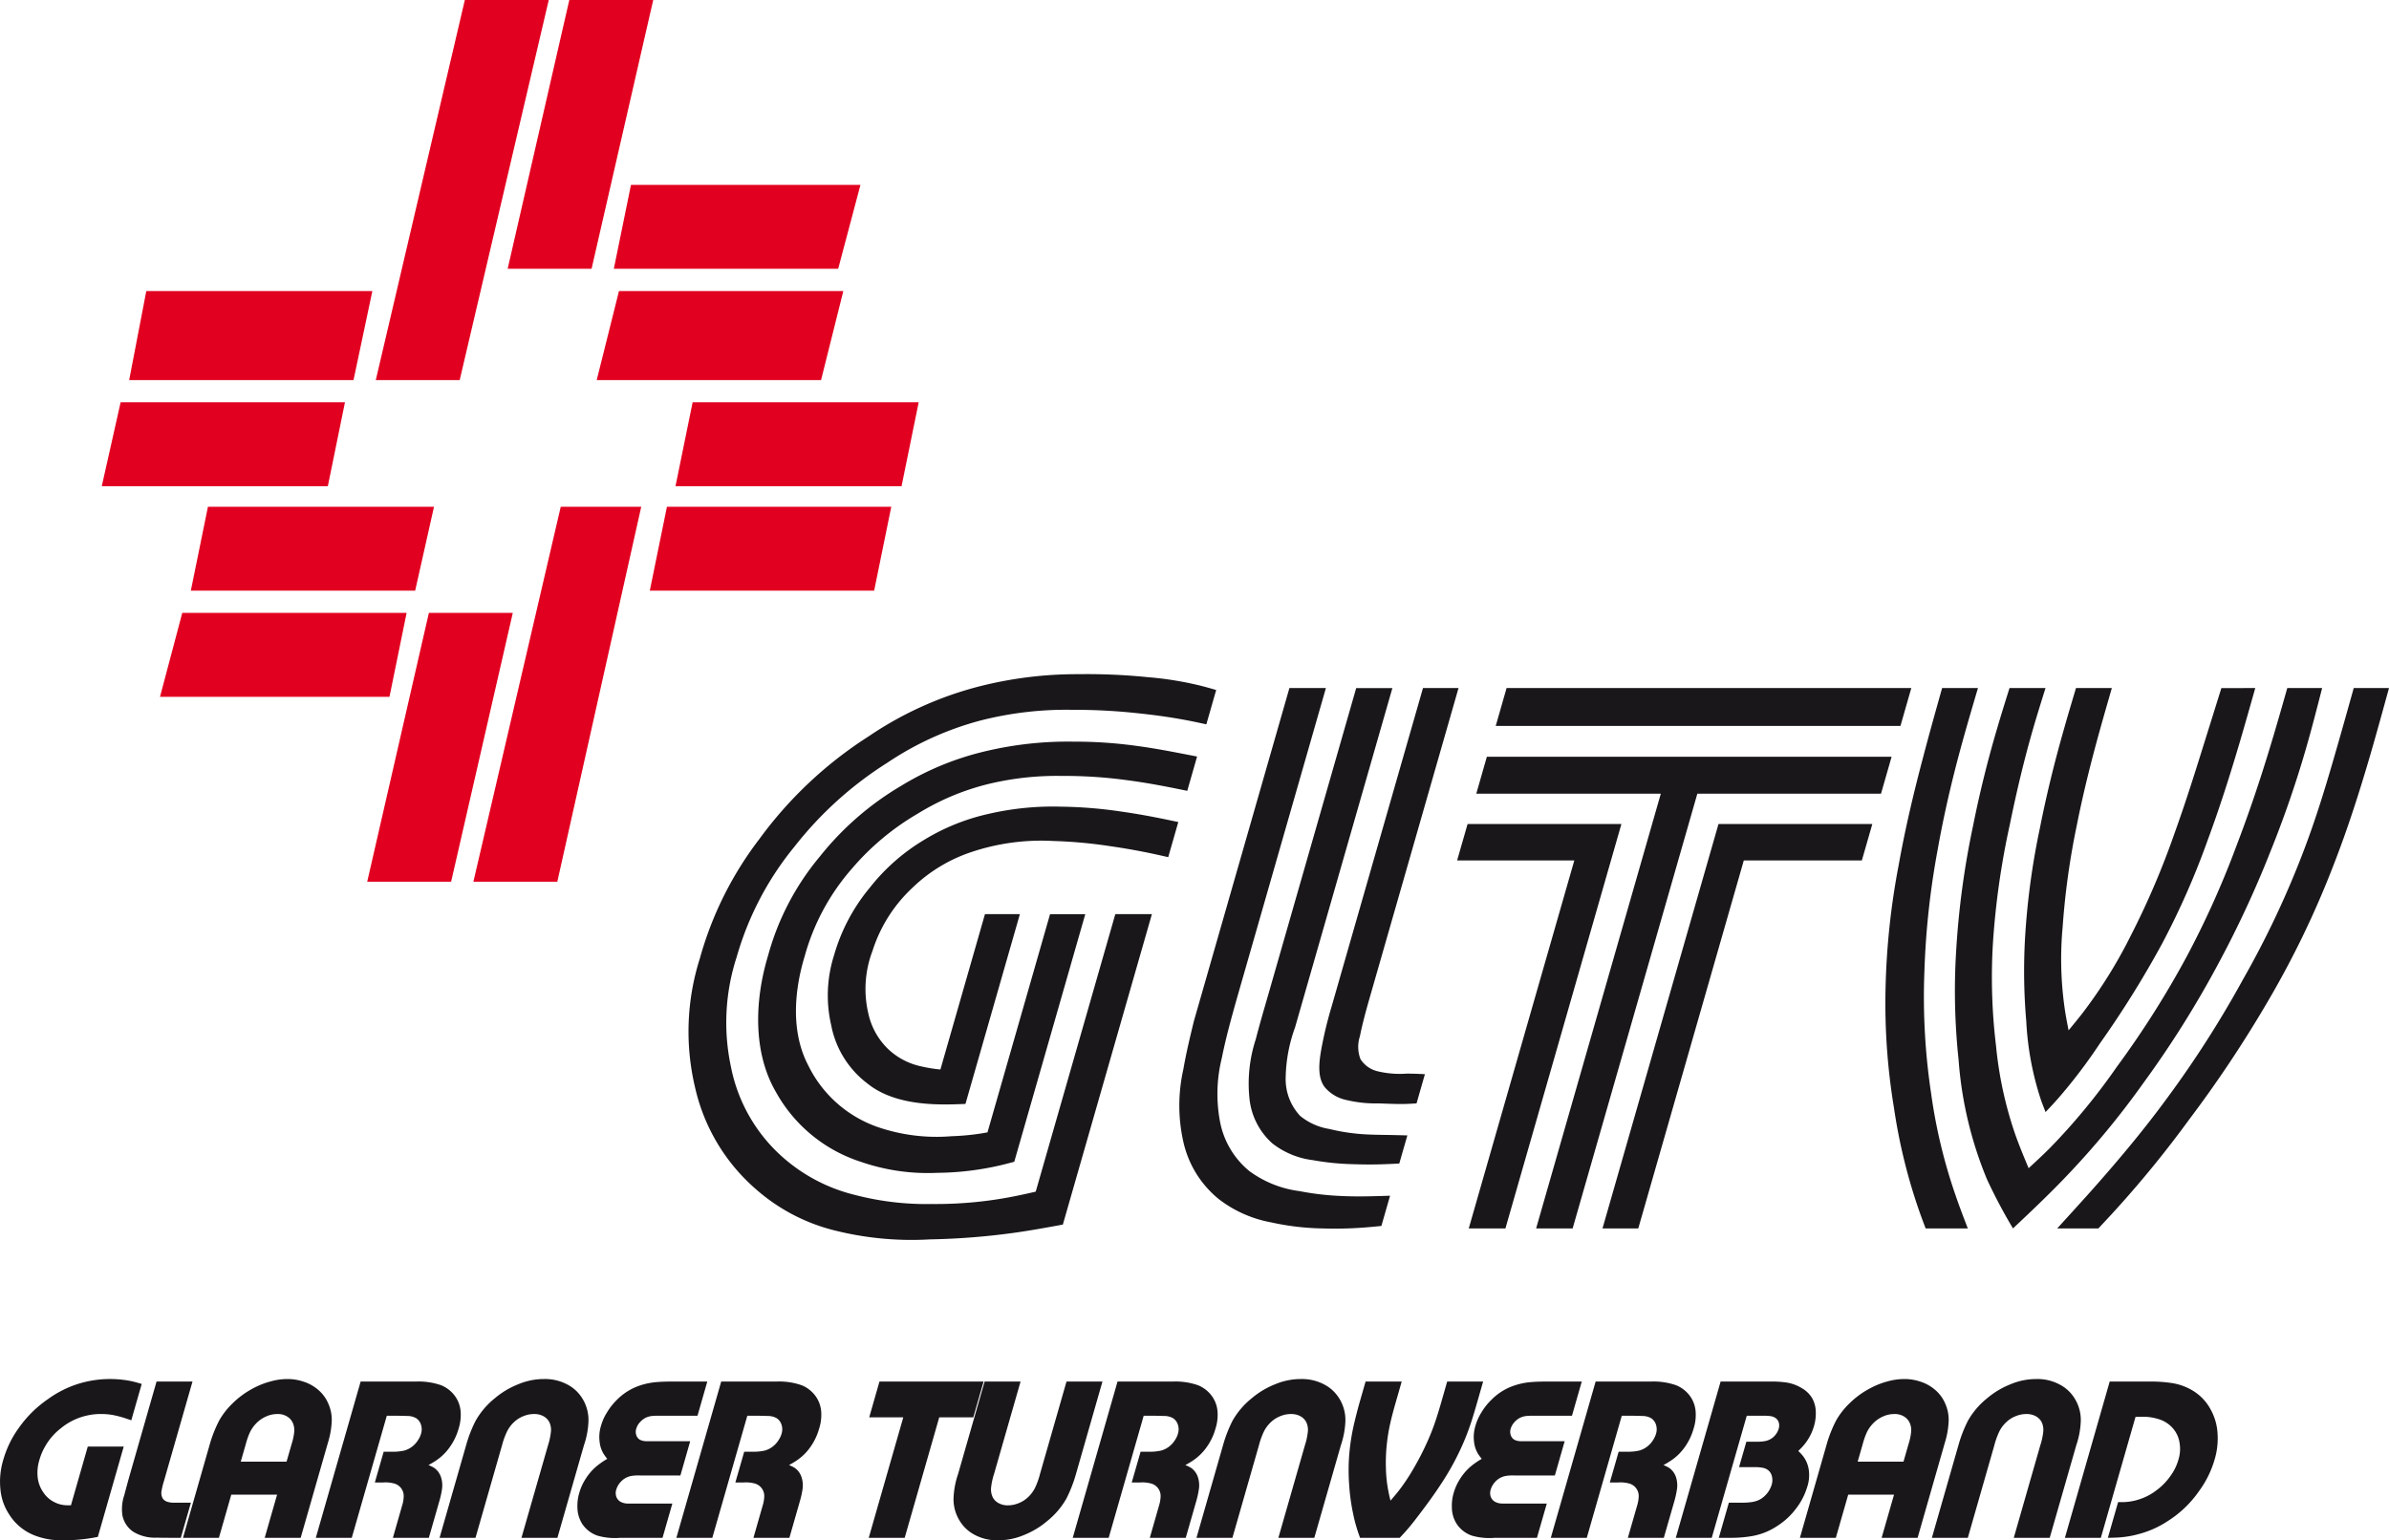 <svg id="Ebene_1" data-name="Ebene 1" xmlns="http://www.w3.org/2000/svg" viewBox="0 0 283.465 182.814"><defs><style>.cls-1{fill:#1a171b;}.cls-1,.cls-2{fill-rule:evenodd;}.cls-2{fill:#e20020;}</style></defs><path class="cls-1" d="M239.078,151.121h-5.005c-.246-.658-.497-1.316-.731-1.983a66.496,66.496,0,0,1-3.029-12.344,75.716,75.716,0,0,1-.998-14.071,87.761,87.761,0,0,1,1.567-14.771c.775-4.346,1.797-8.636,2.928-12.897.707-2.698,1.463-5.384,2.218-8.07h4.253c-.719,2.436-1.438,4.875-2.101,7.327-1.062,3.922-1.978,7.884-2.686,11.891a95.367,95.367,0,0,0-1.563,14.286,77.259,77.259,0,0,0,.788,14.581,63.341,63.341,0,0,0,2.928,12.186c.445,1.301.938,2.581,1.431,3.865m34.108-64.136c-.602,2.125-1.203,4.253-1.825,6.37-1.155,3.914-2.387,7.803-3.805,11.632a92.896,92.896,0,0,1-5.461,12.399,118.008,118.008,0,0,1-7.367,11.807,62.139,62.139,0,0,1-4.984,6.555c-.468.529-.952,1.042-1.441,1.56-.186-.473-.371-.942-.541-1.418a35.524,35.524,0,0,1-1.749-9.358,69.192,69.192,0,0,1-.161-9.593,87.596,87.596,0,0,1,1.781-13.349c.774-3.914,1.725-7.783,2.818-11.612.469-1.669.966-3.333,1.463-4.993h4.253c-.501,1.741-1.002,3.478-1.486,5.223-.998,3.611-1.911,7.25-2.642,10.922a89.936,89.936,0,0,0-1.709,12.218,41.126,41.126,0,0,0,.238,9.637c.125.881.295,1.753.465,2.625.566-.683,1.127-1.365,1.668-2.063a56.994,56.994,0,0,0,5.739-9.229,95.957,95.957,0,0,0,5.183-12.149c1.369-3.789,2.561-7.634,3.76-11.479q.891-2.853,1.781-5.703Zm7.934,0c-.635,2.476-1.269,4.956-1.983,7.408a126.928,126.928,0,0,1-4.173,12.044,124.049,124.049,0,0,1-6.28,13.482,119.596,119.596,0,0,1-8.757,13.918,99.315,99.315,0,0,1-9.225,11.16c-2.012,2.111-4.136,4.119-6.265,6.123a63.66,63.66,0,0,1-3.065-5.784,45.592,45.592,0,0,1-3.389-14.237,76.651,76.651,0,0,1-.299-12.739,99.558,99.558,0,0,1,2.011-15.001q1.2-6.016,2.953-11.891c.439-1.498.908-2.989,1.377-4.483h4.27c-.501,1.612-1.006,3.219-1.475,4.839-1.086,3.756-1.983,7.565-2.767,11.406a93.521,93.521,0,0,0-1.991,13.971,67.466,67.466,0,0,0,.363,12.242,45.511,45.511,0,0,0,2.173,10.202c.497,1.467,1.099,2.897,1.696,4.326.849-.783,1.697-1.567,2.513-2.383a75.051,75.051,0,0,0,7.957-9.657,110.459,110.459,0,0,0,8.328-13.159,107.312,107.312,0,0,0,5.864-13.07c1.471-3.841,2.783-7.731,3.971-11.66.715-2.343,1.386-4.698,2.056-7.057Zm7.933,0c-.72,2.617-1.438,5.235-2.193,7.84-1.289,4.419-2.687,8.809-4.362,13.103a109.476,109.476,0,0,1-7.917,16.406,143.248,143.248,0,0,1-9.232,13.85,128.771,128.771,0,0,1-8.628,10.611c-.707.783-1.43,1.555-2.152,2.326h-4.888q1.781-1.951,3.555-3.918c3.308-3.7,6.523-7.497,9.451-11.499a123.952,123.952,0,0,0,9.035-14.125,109.232,109.232,0,0,0,7.072-14.928c1.579-4.083,2.844-8.284,4.047-12.493.691-2.391,1.357-4.782,2.028-7.173Z" transform="translate(-5.588 -5.321)"/><path class="cls-1" d="M20.27,177.007l-3.073,10.724q-.327.06-.655.121c-.589.097-1.183.174-1.777.218-.578.049-1.155.073-1.741.064a8.745,8.745,0,0,1-3.284-.56,6.221,6.221,0,0,1-3.058-2.501,6.479,6.479,0,0,1-1.046-3.009,8.932,8.932,0,0,1,.396-3.659A11.982,11.982,0,0,1,7.79,174.838a13.657,13.657,0,0,1,3.47-3.445,12.477,12.477,0,0,1,3.958-1.931,12.797,12.797,0,0,1,5.19-.348,10.832,10.832,0,0,1,1.377.283q.309.085.618.182l-1.236,4.314c-.182-.064-.359-.125-.538-.182a11.297,11.297,0,0,0-1.405-.396,7.397,7.397,0,0,0-1.434-.166,7.29,7.29,0,0,0-1.846.17,7.368,7.368,0,0,0-3.142,1.526,7.15,7.15,0,0,0-1.826,2.089,7.003,7.003,0,0,0-.707,1.64,5.191,5.191,0,0,0-.222,1.959,3.836,3.836,0,0,0,.663,1.886,3.367,3.367,0,0,0,1.373,1.208,3.297,3.297,0,0,0,1.276.343c.214.017.432.013.646.013l1.999-6.976Z" transform="translate(-5.588 -5.321)"/><path class="cls-1" d="M28.24,183.667l-1.196,4.172h-1.107c-.582,0-1.163,0-1.761-.019a4.928,4.928,0,0,1-2.763-.691,3.064,3.064,0,0,1-1.3-1.955,5.137,5.137,0,0,1,.218-2.388c.194-.738.392-1.462.59-2.181l3.243-11.313h4.265l-3.388,11.815a7.877,7.877,0,0,0-.271,1.099,1.343,1.343,0,0,0,.125.965,1.083,1.083,0,0,0,.642.42,2.751,2.751,0,0,0,.848.077Z" transform="translate(-5.588 -5.321)"/><path class="cls-1" d="M39.589,178.804h-5.436l.614-2.137a8.402,8.402,0,0,1,.473-1.341,3.998,3.998,0,0,1,.679-.997,3.703,3.703,0,0,1,1.179-.86,3.174,3.174,0,0,1,1.394-.319,2.056,2.056,0,0,1,1.204.319,1.68,1.68,0,0,1,.686.86,2.146,2.146,0,0,1,.109.997,6.711,6.711,0,0,1-.287,1.341Zm1.676,9.035H36.996l1.47-5.121h-5.436l-1.466,5.121h-4.265l3.235-11.293a15.199,15.199,0,0,1,1.095-2.689,9.02,9.02,0,0,1,1.531-1.951,10.192,10.192,0,0,1,2.246-1.688,9.521,9.521,0,0,1,2.302-.944,7.323,7.323,0,0,1,1.979-.279,5.794,5.794,0,0,1,1.817.279,4.999,4.999,0,0,1,1.77.944,4.407,4.407,0,0,1,1.268,1.688,4.743,4.743,0,0,1,.412,1.951,9.972,9.972,0,0,1-.453,2.689Z" transform="translate(-5.588 -5.321)"/><path class="cls-1" d="M56.472,187.839H52.207l1.09-3.812a3.901,3.901,0,0,0,.19-1.054,1.533,1.533,0,0,0-1.163-1.588,3.956,3.956,0,0,0-1.285-.113h-.973l1.046-3.651h.949a6.141,6.141,0,0,0,1.442-.125,2.695,2.695,0,0,0,.873-.396,2.92,2.92,0,0,0,.844-.904,2.511,2.511,0,0,0,.347-.792,1.701,1.701,0,0,0-.024-.974,1.412,1.412,0,0,0-.594-.796,2.109,2.109,0,0,0-1.091-.254c-.444-.024-.873-.024-1.296-.028h-1.079l-4.156,14.487h-4.266l5.319-18.547h6.588a8.119,8.119,0,0,1,2.969.441,3.786,3.786,0,0,1,1.753,1.454,3.593,3.593,0,0,1,.561,1.761,5.425,5.425,0,0,1-.262,1.983,6.961,6.961,0,0,1-1.006,2.101,6.118,6.118,0,0,1-1.716,1.676c-.271.182-.558.344-.84.501a3.65,3.65,0,0,1,.703.348,2.15,2.15,0,0,1,.804,1.15,3.144,3.144,0,0,1,.081,1.475,10.407,10.407,0,0,1-.283,1.261Z" transform="translate(-5.588 -5.321)"/><path class="cls-1" d="M71.727,187.839h-4.265l3.15-10.977a7.947,7.947,0,0,0,.339-1.555,2.135,2.135,0,0,0-.19-1.212,1.69,1.69,0,0,0-.759-.723,2.259,2.259,0,0,0-1.054-.223,3.188,3.188,0,0,0-1.18.223,3.455,3.455,0,0,0-1.175.723,3.844,3.844,0,0,0-.884,1.212,9.065,9.065,0,0,0-.553,1.555l-3.147,10.977h-4.265l3.15-10.985a15.501,15.501,0,0,1,1.135-2.916,9.29,9.29,0,0,1,2.262-2.654,9.935,9.935,0,0,1,2.795-1.672,7.857,7.857,0,0,1,3.054-.618,5.593,5.593,0,0,1,2.702.618,4.514,4.514,0,0,1,1.833,1.672,4.832,4.832,0,0,1,.739,2.654,9.841,9.841,0,0,1-.537,2.916Z" transform="translate(-5.588 -5.321)"/><path class="cls-1" d="M84.2,187.839h-4.997a7.505,7.505,0,0,1-2.727-.258,3.548,3.548,0,0,1-1.809-1.401,3.72,3.72,0,0,1-.565-1.955,5.316,5.316,0,0,1,.218-1.713,6.046,6.046,0,0,1,.751-1.66,6.329,6.329,0,0,1,1.725-1.833c.271-.202.558-.38.844-.558a5.765,5.765,0,0,1-.444-.607,3.408,3.408,0,0,1-.457-1.373,4.48,4.48,0,0,1,.149-1.895,5.935,5.935,0,0,1,.707-1.604,7.384,7.384,0,0,1,1.179-1.506,6.89,6.89,0,0,1,2.779-1.725,8.126,8.126,0,0,1,2.1-.404c.606-.049,1.211-.052,1.817-.057h4.043l-1.163,4.06h-4.568c-.238,0-.476,0-.715.021a2.286,2.286,0,0,0-.775.178,2.147,2.147,0,0,0-.751.553,1.856,1.856,0,0,0-.44.731,1.239,1.239,0,0,0,.028.933.969.969,0,0,0,.404.441,1.688,1.688,0,0,0,.808.165c.259.009.509.005.76.005h4.382l-1.163,4.062h-4.798a5.372,5.372,0,0,0-.921.041,2.218,2.218,0,0,0-.719.226,2.254,2.254,0,0,0-.695.554,2.15,2.15,0,0,0-.44.751,1.393,1.393,0,0,0-.044.913,1.132,1.132,0,0,0,.558.662,1.88,1.88,0,0,0,.893.186c.234.008.468.004.699.004h4.512Z" transform="translate(-5.588 -5.321)"/><path class="cls-1" d="M99.253,187.839h-4.265l1.09-3.812a4.083,4.083,0,0,0,.19-1.054,1.533,1.533,0,0,0-1.164-1.588,3.952,3.952,0,0,0-1.284-.113h-.978l1.05-3.651h.949a6.093,6.093,0,0,0,1.438-.125,2.678,2.678,0,0,0,.876-.396,2.913,2.913,0,0,0,.844-.904,2.526,2.526,0,0,0,.348-.792,1.707,1.707,0,0,0-.024-.974,1.41,1.41,0,0,0-.594-.796,2.106,2.106,0,0,0-1.09-.254c-.444-.024-.873-.024-1.297-.028h-1.082l-4.152,14.487h-4.265l5.319-18.547h6.587a8.085,8.085,0,0,1,2.965.441,3.775,3.775,0,0,1,1.757,1.454,3.592,3.592,0,0,1,.561,1.761,5.342,5.342,0,0,1-.267,1.983,6.87,6.87,0,0,1-1.001,2.101,6.121,6.121,0,0,1-1.717,1.676c-.271.182-.557.344-.84.501a3.665,3.665,0,0,1,.703.348,2.151,2.151,0,0,1,.804,1.15,3.142,3.142,0,0,1,.081,1.475,10.295,10.295,0,0,1-.283,1.261Z" transform="translate(-5.588 -5.321)"/><polygon class="cls-1" points="115.488 168.216 111.445 168.216 107.346 182.518 103.08 182.518 107.18 168.216 103.137 168.216 104.353 163.971 116.708 163.971 115.488 168.216"/><path class="cls-1" d="M122.417,169.292h4.265l-3.147,10.975a7.783,7.783,0,0,0-.343,1.559,2.171,2.171,0,0,0,.194,1.212,1.662,1.662,0,0,0,.759.719,2.202,2.202,0,0,0,1.05.227,3.274,3.274,0,0,0,1.183-.227,3.434,3.434,0,0,0,1.171-.719,3.924,3.924,0,0,0,.889-1.212,9.147,9.147,0,0,0,.549-1.559l3.147-10.975h4.265l-3.146,10.986a16.125,16.125,0,0,1-1.135,2.912,9.306,9.306,0,0,1-2.266,2.653,9.918,9.918,0,0,1-2.791,1.677,7.835,7.835,0,0,1-3.057.613,5.588,5.588,0,0,1-2.702-.613,4.522,4.522,0,0,1-1.83-1.677,4.83,4.83,0,0,1-.743-2.653,9.895,9.895,0,0,1,.537-2.912Z" transform="translate(-5.588 -5.321)"/><path class="cls-1" d="M146.283,187.839H142.018l1.09-3.812a4.251,4.251,0,0,0,.19-1.054,1.531,1.531,0,0,0-1.167-1.588,3.917,3.917,0,0,0-1.28-.113h-.977l1.05-3.651h.949a6.089,6.089,0,0,0,1.438-.125,2.677,2.677,0,0,0,.876-.396,2.92,2.92,0,0,0,.844-.904,2.525,2.525,0,0,0,.347-.792,1.698,1.698,0,0,0-.025-.974,1.411,1.411,0,0,0-.593-.796,2.108,2.108,0,0,0-1.091-.254c-.448-.024-.873-.024-1.296-.028H141.291l-4.152,14.487h-4.266l5.315-18.547h6.592a8.099,8.099,0,0,1,2.965.441,3.793,3.793,0,0,1,1.756,1.454,3.583,3.583,0,0,1,.558,1.761,5.331,5.331,0,0,1-.263,1.983,6.839,6.839,0,0,1-1.002,2.101,6.219,6.219,0,0,1-1.716,1.676c-.271.182-.557.344-.844.501a3.571,3.571,0,0,1,.707.348,2.151,2.151,0,0,1,.804,1.15,3.09,3.09,0,0,1,.077,1.475,10.375,10.375,0,0,1-.279,1.261Z" transform="translate(-5.588 -5.321)"/><path class="cls-1" d="M161.538,187.839h-4.265l3.147-10.977a7.646,7.646,0,0,0,.343-1.555,2.131,2.131,0,0,0-.189-1.212,1.71,1.71,0,0,0-.76-.723,2.255,2.255,0,0,0-1.054-.223,3.186,3.186,0,0,0-1.18.223,3.417,3.417,0,0,0-1.175.723,3.849,3.849,0,0,0-.889,1.212,9.028,9.028,0,0,0-.55,1.555l-3.146,10.977h-4.265l3.15-10.985a15.795,15.795,0,0,1,1.131-2.916,9.31,9.31,0,0,1,2.266-2.654,9.975,9.975,0,0,1,2.791-1.672,7.876,7.876,0,0,1,3.058-.618,5.596,5.596,0,0,1,2.702.618,4.543,4.543,0,0,1,1.834,1.672,4.836,4.836,0,0,1,.739,2.654,10,10,0,0,1-.537,2.916Z" transform="translate(-5.588 -5.321)"/><path class="cls-1" d="M181.568,169.292l-.812,2.836c-.178.605-.355,1.215-.549,1.817a28.778,28.778,0,0,1-1.471,3.692,30.799,30.799,0,0,1-2.112,3.736c-.824,1.272-1.721,2.496-2.642,3.708-.573.755-1.155,1.506-1.797,2.205-.17.185-.344.371-.518.553h-4.701c-.072-.197-.145-.392-.21-.589a18.291,18.291,0,0,1-.602-2.21,23.934,23.934,0,0,1-.493-3.667,22.947,22.947,0,0,1,.045-3.691,25.139,25.139,0,0,1,.634-3.725c.145-.618.308-1.228.469-1.838l.811-2.827h4.285l-.804,2.808c-.169.613-.339,1.228-.484,1.85a21.544,21.544,0,0,0-.48,2.812,20.293,20.293,0,0,0-.105,2.746,15.991,15.991,0,0,0,.295,2.807c.069.372.157.743.251,1.111.339-.396.678-.792,1.002-1.203a23.588,23.588,0,0,0,1.817-2.755c.517-.892.993-1.806,1.421-2.747a25.991,25.991,0,0,0,1.099-2.759c.211-.618.396-1.243.582-1.865l.804-2.804Z" transform="translate(-5.588 -5.321)"/><path class="cls-1" d="M187.953,187.839H182.957a7.486,7.486,0,0,1-2.722-.258,3.527,3.527,0,0,1-1.81-1.401,3.647,3.647,0,0,1-.565-1.955,5.181,5.181,0,0,1,.214-1.713,6.178,6.178,0,0,1,.751-1.66,6.436,6.436,0,0,1,1.725-1.833c.275-.202.562-.38.849-.558a5.641,5.641,0,0,1-.444-.607,3.423,3.423,0,0,1-.461-1.373,4.527,4.527,0,0,1,.15-1.895,6.201,6.201,0,0,1,.706-1.604,7.271,7.271,0,0,1,1.184-1.506,6.839,6.839,0,0,1,2.778-1.725,8.071,8.071,0,0,1,2.1-.404c.606-.049,1.208-.052,1.813-.057h4.048l-1.164,4.06h-4.567c-.239,0-.477,0-.72.021a2.307,2.307,0,0,0-.775.178,2.151,2.151,0,0,0-.751.553,1.958,1.958,0,0,0-.44.731,1.241,1.241,0,0,0,.032.933.944.944,0,0,0,.4.441,1.699,1.699,0,0,0,.808.165c.258.009.509.005.759.005h4.387l-1.163,4.062h-4.799a5.359,5.359,0,0,0-.921.041,2.233,2.233,0,0,0-1.417.779,2.195,2.195,0,0,0-.44.751,1.393,1.393,0,0,0-.045.913,1.146,1.146,0,0,0,.561.662,1.865,1.865,0,0,0,.889.186c.238.008.469.004.703.004h4.512Z" transform="translate(-5.588 -5.321)"/><path class="cls-1" d="M203.007,187.839h-4.266l1.096-3.812a4.301,4.301,0,0,0,.189-1.054,1.532,1.532,0,0,0-1.168-1.588,3.931,3.931,0,0,0-1.284-.113h-.974l1.047-3.651h.949a6.122,6.122,0,0,0,1.441-.125,2.723,2.723,0,0,0,.877-.396,2.917,2.917,0,0,0,.844-.904,2.719,2.719,0,0,0,.348-.792,1.785,1.785,0,0,0-.024-.974,1.412,1.412,0,0,0-.594-.796,2.123,2.123,0,0,0-1.095-.254c-.444-.024-.868-.024-1.297-.028h-1.078l-4.151,14.487h-4.269l5.319-18.547h6.587a8.104,8.104,0,0,1,2.969.441,3.799,3.799,0,0,1,1.758,1.454,3.632,3.632,0,0,1,.557,1.761,5.349,5.349,0,0,1-.262,1.983,7.069,7.069,0,0,1-1.002,2.101,6.194,6.194,0,0,1-1.721,1.676c-.271.182-.554.344-.84.501a3.679,3.679,0,0,1,.706.348,2.19,2.19,0,0,1,.804,1.15,3.193,3.193,0,0,1,.077,1.475,11.275,11.275,0,0,1-.278,1.261Z" transform="translate(-5.588 -5.321)"/><path class="cls-1" d="M209.53,187.839l1.195-4.172h1.49a7.769,7.769,0,0,0,1.268-.077,2.866,2.866,0,0,0,1.042-.367,3.041,3.041,0,0,0,1.284-1.7,1.832,1.832,0,0,0,.036-.925,1.327,1.327,0,0,0-.359-.699,1.44,1.44,0,0,0-.755-.371,4.32,4.32,0,0,0-.901-.073h-1.897l.868-3.021h1.147a5.334,5.334,0,0,0,1.046-.068,2.157,2.157,0,0,0,.716-.267,2.035,2.035,0,0,0,.654-.63,1.875,1.875,0,0,0,.282-.609,1.286,1.286,0,0,0,.012-.667.993.993,0,0,0-.371-.554,1.443,1.443,0,0,0-.719-.254,6.233,6.233,0,0,0-.913-.032h-1.806l-4.155,14.487h-4.266l5.319-18.547h5.885a12.395,12.395,0,0,1,1.895.109,4.971,4.971,0,0,1,1.946.731,3.243,3.243,0,0,1,1.22,1.292,3.531,3.531,0,0,1,.348,1.596,5.195,5.195,0,0,1-.186,1.454,5.943,5.943,0,0,1-.561,1.381,5.792,5.792,0,0,1-.724,1.042c-.19.223-.4.429-.609.635a6.715,6.715,0,0,1,.469.488,3.484,3.484,0,0,1,.763,1.66,4.472,4.472,0,0,1-.197,2.197,7.723,7.723,0,0,1-1.24,2.411,8.402,8.402,0,0,1-2.277,2.137,7.816,7.816,0,0,1-2.849,1.18,14.322,14.322,0,0,1-2.423.233Z" transform="translate(-5.588 -5.321)"/><path class="cls-1" d="M231.445,178.804h-5.437l.614-2.137a8.363,8.363,0,0,1,.473-1.341,4.011,4.011,0,0,1,.679-.997,3.698,3.698,0,0,1,1.179-.86,3.177,3.177,0,0,1,1.393-.319,2.055,2.055,0,0,1,1.204.319,1.683,1.683,0,0,1,.686.86,2.146,2.146,0,0,1,.109.997,6.783,6.783,0,0,1-.287,1.341Zm1.676,9.035h-4.269l1.47-5.121h-5.436l-1.467,5.121h-4.265l3.234-11.293a15.236,15.236,0,0,1,1.095-2.689,9.035,9.035,0,0,1,1.531-1.951,10.199,10.199,0,0,1,2.245-1.688,9.539,9.539,0,0,1,2.303-.944,7.326,7.326,0,0,1,1.98-.279,5.798,5.798,0,0,1,1.817.279,4.998,4.998,0,0,1,1.768.944,4.397,4.397,0,0,1,1.269,1.688,4.751,4.751,0,0,1,.412,1.951,9.973,9.973,0,0,1-.453,2.689Z" transform="translate(-5.588 -5.321)"/><path class="cls-1" d="M248.797,187.839h-4.266l3.147-10.977a7.707,7.707,0,0,0,.343-1.555,2.131,2.131,0,0,0-.189-1.212,1.711,1.711,0,0,0-.76-.723,2.257,2.257,0,0,0-1.054-.223,3.186,3.186,0,0,0-1.18.223,3.408,3.408,0,0,0-1.175.723,3.849,3.849,0,0,0-.889,1.212,9.02,9.02,0,0,0-.55,1.555L239.079,187.839h-4.265l3.15-10.985a15.731,15.731,0,0,1,1.131-2.916,9.281,9.281,0,0,1,2.266-2.654,9.961,9.961,0,0,1,2.791-1.672,7.872,7.872,0,0,1,3.058-.618,5.595,5.595,0,0,1,2.702.618,4.535,4.535,0,0,1,1.833,1.672,4.829,4.829,0,0,1,.739,2.654,9.934,9.934,0,0,1-.537,2.916Z" transform="translate(-5.588 -5.321)"/><path class="cls-1" d="M254.863,187.839h-4.265l5.315-18.547H260.619a16.925,16.925,0,0,1,2.718.187,6.771,6.771,0,0,1,2.517.944,5.802,5.802,0,0,1,2.031,2.174,6.62,6.62,0,0,1,.829,2.936,8.665,8.665,0,0,1-.368,3.066,11.934,11.934,0,0,1-1.85,3.72,12.923,12.923,0,0,1-3.736,3.562,11.596,11.596,0,0,1-3.433,1.522,11.871,11.871,0,0,1-2.759.416c-.291.012-.582.016-.873.019l1.216-4.236c.219,0,.433.004.65,0a6.502,6.502,0,0,0,1.802-.311,6.618,6.618,0,0,0,2.08-1.078,7.28,7.28,0,0,0,1.685-1.725,6.079,6.079,0,0,0,.948-1.95,4.263,4.263,0,0,0,.126-1.968,3.371,3.371,0,0,0-.894-1.842,3.667,3.667,0,0,0-1.651-.993,6.129,6.129,0,0,0-1.927-.263c-.255,0-.505.008-.755.021Z" transform="translate(-5.588 -5.321)"/><path class="cls-1" d="M149.893,87.216l-1.167,4.075q-.764-.169-1.527-.327c-2.06-.42-4.144-.727-6.232-.949a69.634,69.634,0,0,0-8.159-.448,40.99,40.99,0,0,0-10.869,1.268,36.667,36.667,0,0,0-11.071,5.017,43.363,43.363,0,0,0-10.995,9.932,36.403,36.403,0,0,0-6.878,13.131,25.132,25.132,0,0,0-.671,13.05,19.244,19.244,0,0,0,6.176,10.735,20.141,20.141,0,0,0,8.539,4.447,33.706,33.706,0,0,0,9.188,1.074,47.63,47.63,0,0,0,10.336-1.042c.642-.133,1.28-.278,1.918-.424l9.443-32.935h4.342l-10.566,36.844c-1.753.319-3.502.643-5.259.901a84.229,84.229,0,0,1-10.502.855,37.547,37.547,0,0,1-11.43-1.09,22.199,22.199,0,0,1-9.104-4.759,22.545,22.545,0,0,1-7.347-12.197,28.664,28.664,0,0,1,.57-15.296,41.569,41.569,0,0,1,7.06-14.173,48.13,48.13,0,0,1,12.981-12.197,41.933,41.933,0,0,1,13.082-5.913,47.056,47.056,0,0,1,11.83-1.458,71.678,71.678,0,0,1,8.236.359,39.537,39.537,0,0,1,6.345,1.038c.581.149,1.155.315,1.728.481m-2.262,7.896-1.167,4.072c-.634-.13-1.264-.259-1.898-.384-1.701-.335-3.409-.639-5.126-.864a54.955,54.955,0,0,0-7.908-.521,34.517,34.517,0,0,0-8.813.994,29.199,29.199,0,0,0-8.211,3.469,30.383,30.383,0,0,0-7.827,6.531,26.405,26.405,0,0,0-5.603,10.376c-1.304,4.294-1.62,9.133.432,13.019a14.471,14.471,0,0,0,8.769,7.46,21.528,21.528,0,0,0,8.211.912,29.051,29.051,0,0,0,3.312-.295c.319-.048.639-.104.958-.161l7.424-25.898h4.18l-8.425,29.388c-.525.138-1.054.279-1.583.404a34.482,34.482,0,0,1-7.565.908,24.263,24.263,0,0,1-9.071-1.312,17.725,17.725,0,0,1-10.062-8.279c-2.738-4.71-2.541-10.841-.937-16.177a31.049,31.049,0,0,1,6.147-11.773,35.073,35.073,0,0,1,9.657-8.396,34.095,34.095,0,0,1,10.235-4.157,42.24,42.24,0,0,1,10.178-1.082,53.341,53.341,0,0,1,7.581.513c1.631.218,3.255.509,4.871.82Q146.511,94.894,147.631,95.112Zm-2.229,7.775-1.196,4.169c-.557-.126-1.111-.255-1.668-.372q-2.599-.557-5.227-.933a55.001,55.001,0,0,0-6.729-.614,26.069,26.069,0,0,0-9.499,1.236,18.46,18.46,0,0,0-7.274,4.361,17.483,17.483,0,0,0-4.693,7.448,12.727,12.727,0,0,0-.509,7.363,8.343,8.343,0,0,0,2.278,4.2,8.14,8.14,0,0,0,3.841,2.104,17.486,17.486,0,0,0,2.448.408l5.287-18.439h4.144l-6.458,22.526c-.828.031-1.66.065-2.508.06-3.199-.004-6.672-.496-9.128-2.487a11.321,11.321,0,0,1-4.298-6.932,15.688,15.688,0,0,1,.336-8.268,21.961,21.961,0,0,1,4.233-8.021,23.644,23.644,0,0,1,6.491-5.711,25.192,25.192,0,0,1,7.662-3.077,33.826,33.826,0,0,1,8.555-.845,52.814,52.814,0,0,1,7.23.594c1.7.242,3.393.549,5.073.893C144.328,102.661,144.865,102.775,145.402,102.887Z" transform="translate(-5.588 -5.321)"/><path class="cls-1" d="M173.667,136.281c-.44.024-.876.053-1.316.065-1.087.027-2.182-.037-3.264-.065a14.835,14.835,0,0,1-3.72-.399,4.565,4.565,0,0,1-2.573-1.507c-.9-1.131-.715-2.92-.428-4.516a47.016,47.016,0,0,1,1.22-5.064l10.845-37.81h4.217l-10.769,37.551c-.331,1.212-.662,2.423-.933,3.78a4.072,4.072,0,0,0,.072,2.719,3.322,3.322,0,0,0,2.104,1.449,11.213,11.213,0,0,0,3.349.263c.727-.004,1.458.028,2.189.065Zm-2.048,7.137c-.787.041-1.575.077-2.362.098-1.083.024-2.169.016-3.243-.025a30.502,30.502,0,0,1-4.657-.476,9.72,9.72,0,0,1-4.807-1.995,8.247,8.247,0,0,1-2.71-5.344,16.992,16.992,0,0,1,.755-7.028c.448-1.732.945-3.433,1.438-5.137l10.473-36.525h4.294l-11.552,40.285a18.252,18.252,0,0,0-1.107,5.893,6.372,6.372,0,0,0,1.717,4.601,7.294,7.294,0,0,0,3.466,1.552,23.311,23.311,0,0,0,3.502.581c1.151.104,2.326.109,3.498.129.751.013,1.502.032,2.253.053Zm-2.124,7.408c-.711.068-1.422.142-2.133.193a45.905,45.905,0,0,1-4.822.102,30.481,30.481,0,0,1-6.147-.724,14.412,14.412,0,0,1-6.151-2.726,12.16,12.16,0,0,1-4.237-6.798,19.6,19.6,0,0,1-.008-8.636c.335-1.946.795-3.845,1.256-5.743l11.329-39.51h4.33l-10.529,36.719c-.671,2.383-1.337,4.766-1.826,7.214a17.716,17.716,0,0,0-.218,7.479,9.994,9.994,0,0,0,3.47,5.901,12.779,12.779,0,0,0,5.974,2.396,32.94,32.94,0,0,0,4.956.577c1.232.061,2.476.057,3.716.028q1.036-.025,2.071-.06Z" transform="translate(-5.588 -5.321)"/><path class="cls-1" d="M184.213,151.121h-4.351l12.525-43.674h-13.906l1.244-4.33h18.252Zm48.16-64.136-1.288,4.496h-48.023l1.288-4.496Zm-2.338,8.151-1.257,4.39h-21.794l-14.795,51.595h-4.334l14.795-51.595h-21.895l1.256-4.39Zm-2.286,7.981-1.244,4.33H212.497l-12.521,43.674h-4.245l13.765-48.004Z" transform="translate(-5.588 -5.321)"/><polygon class="cls-2" points="65.112 0 55.155 0 44.589 45.109 54.546 45.109 65.112 0"/><polygon class="cls-2" points="60.236 31.902 70.193 31.902 77.508 0 67.551 0 60.236 31.902"/><polygon class="cls-2" points="72.834 31.902 99.454 31.902 102.096 21.945 74.866 21.945 72.834 31.902"/><polygon class="cls-2" points="80.15 57.708 106.973 57.708 109.005 47.751 82.182 47.751 80.15 57.708"/><polygon class="cls-2" points="77.102 70.103 103.722 70.103 105.754 60.146 79.134 60.146 77.102 70.103"/><polygon class="cls-2" points="76.086 60.146 66.535 60.146 56.171 104.646 66.129 104.646 76.086 60.146"/><polygon class="cls-2" points="43.572 104.646 53.529 104.646 60.845 72.744 50.888 72.744 43.572 104.646"/><polygon class="cls-2" points="18.985 82.701 46.214 82.701 48.246 72.744 21.626 72.744 18.985 82.701"/><polygon class="cls-2" points="22.642 70.103 49.262 70.103 51.497 60.146 24.674 60.146 22.642 70.103"/><polygon class="cls-2" points="12.075 57.708 38.899 57.708 40.931 47.751 14.311 47.751 12.075 57.708"/><polygon class="cls-2" points="15.326 45.109 41.947 45.109 44.182 34.544 17.359 34.544 15.326 45.109"/><polygon class="cls-2" points="70.802 45.109 97.423 45.109 100.064 34.544 73.444 34.544 70.802 45.109"/></svg>